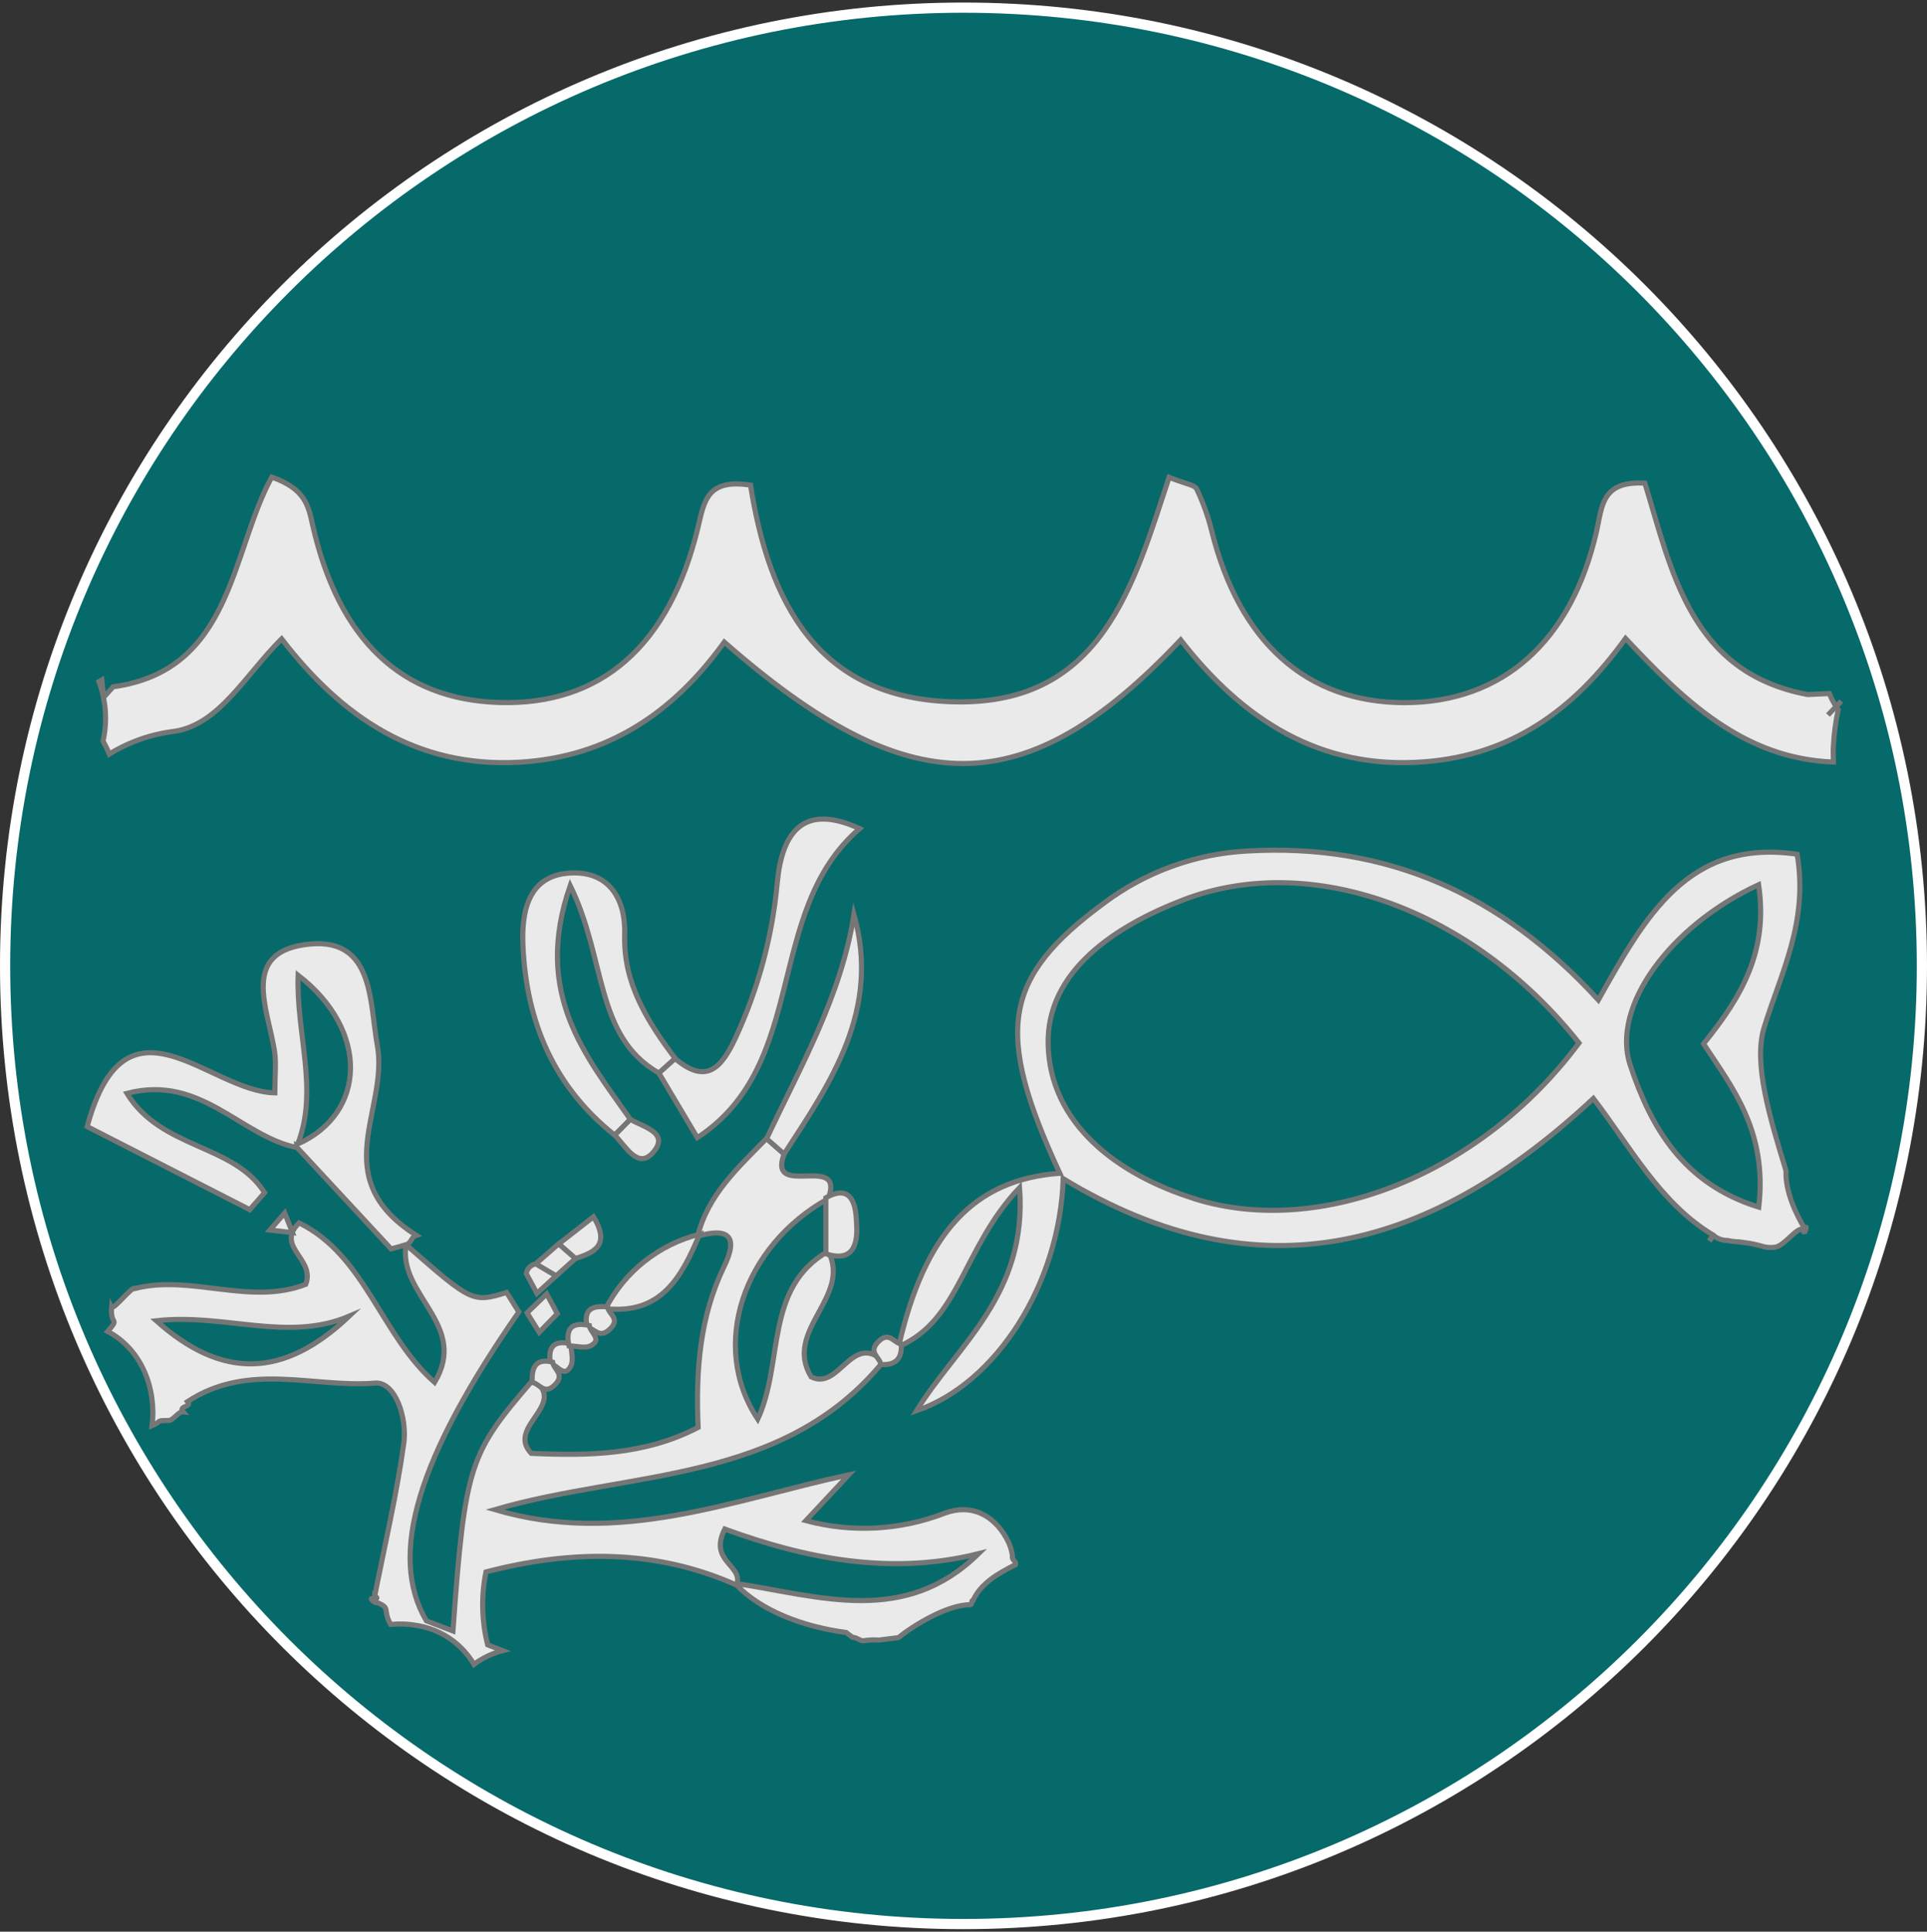 <svg width="378" height="379" viewBox="0 0 378 379" fill="none" xmlns="http://www.w3.org/2000/svg">
<rect x="0" y="0" width="378" height="379" fill="#333333" stroke="none"/>
<g id="Biologiskmangfold">
<path id="Vector" d="M335.09 243.36C335.872 244.007 336.855 244.36 337.87 244.36C338.386 244.479 338.911 244.556 339.44 244.59C340.17 244.59 341.39 244.83 342.08 244.9C342.855 245.031 343.622 245.201 344.38 245.41C345.275 245.722 346.231 245.818 347.17 245.69C349.31 245.36 351.67 241.11 353.17 242.3C353.75 240.56 352.11 243.79 353.17 242.3C351.17 239.01 349.17 234.6 349.34 230.67C346.13 220.13 342.9 209.58 345.05 202.58C348.37 191.79 353.77 181.86 351.53 168.58C330.11 165.46 321.72 180.82 312.53 197.17C293.53 176.39 271.01 166.35 243.67 167.95C233.485 168.488 223.691 172.049 215.54 178.18C195.69 192.8 193.98 203.34 206.89 231.18C190.12 232.36 180.34 242.86 175.28 265.18C187.36 260 187.75 245.91 199 234C200.57 255.08 186.77 264.84 178.79 277.78C194.42 272.42 206.86 252.95 207.56 232.26C246.4 255.81 280.05 245.88 311.56 216.52C318.72 225.86 324.66 237.14 335.09 243.34V243.36ZM233.44 236.22C218.16 231.48 204.88 221.46 204.6 205.79C204.35 191.55 217.69 182.7 231.14 177.54C256.08 167.97 287.85 179.3 308.74 205.63C289.64 231.27 258.2 243.92 233.44 236.24V236.22ZM344 237.84C329.23 233.27 322.85 222.26 318.77 209.94C315 198.56 326.54 182.66 343.97 174.58C345.91 187.64 340.58 196.65 333.17 205.79C338.81 214.41 345.73 222.9 344 237.84Z" fill="#EAEAEA" stroke="#777676" stroke-miterlimit="10"/>
<path id="Vector_2" d="M357.84 137.08L353.58 137.27C330.58 132.95 326.96 113.07 321.66 95.8C313.14 95.3 313.29 100.36 312.21 105.12C307.28 126.89 293.69 138.88 274.48 138.86C255.27 138.84 242.08 126.96 236.66 105.08C235.958 102.264 234.973 99.527 233.72 96.91C233.34 96.14 231.67 95.99 228.33 94.65C221.4 115.57 215.27 139.16 186.61 138.71C159.11 138.27 149.81 118.78 146.22 96.19C137.54 94.82 137.11 99.55 135.92 104.48C130.29 127.77 116.86 139.43 96.92 138.83C77.8 138.25 65.42 126.6 60.3 103.91C59.48 100.23 58.88 96.91 52.3 94.61C44.24 109.41 44.6 132.54 21.2 135.75L19.33 137.82C19.22 136.69 19.1 135.56 18.98 134.43C18.8 134.54 18.61 134.66 18.42 134.76C19.809 138.484 20.083 142.532 19.21 146.41C19.678 147.225 20.086 148.074 20.43 148.95C24.326 146.551 28.697 145.025 33.24 144.48C41.97 143.16 47 133.59 54.24 126.34C66.09 141.76 80.72 151.64 100.81 150.55C118.33 149.55 131.13 140.76 141.08 126.98C177.29 158.74 200.08 158.89 230.6 126.55C242.72 142.12 257.9 152.12 278.6 150.45C295.35 149.1 307.6 140.51 317.87 126.26C329.21 138.34 340.97 149.87 358.64 150.51C358.64 149.45 358.55 148.38 358.64 147.33C358.765 144.952 359.079 142.588 359.58 140.26C358.888 139.265 358.305 138.199 357.84 137.08Z" fill="#EAEAEA" stroke="#777676" stroke-miterlimit="10"/>
<path id="Vector_3" d="M143.5 312C148.31 317 156.44 320.16 165 321.3L165.61 321.78C166.36 322.27 166.13 322.27 166.36 322.27C167.07 322.27 167.61 322.87 168.27 322.93C169.303 322.751 170.355 322.701 171.4 322.78L175.23 322.3C178 320.04 184.74 315.84 189.31 315.84C189.79 315.84 189.43 314.95 189.89 314.98C191.4 311.65 194.72 309.75 198.2 307.98C198.38 307.21 197.34 307.04 197.61 306.31C197.445 305.075 197.045 303.884 196.43 302.8C193.83 298.16 189.43 295.97 184.28 297.9C175.597 301.258 166.071 301.766 157.08 299.35L165.49 290.35C142.49 295.35 120.42 304.41 96.07 297.19C122.38 289.49 152.61 292.24 172.28 268.1C166.11 262.31 163.64 273.89 158.12 271.15C152.56 262.01 166.12 255.49 161.46 246.5C148.89 253.68 152.8 268.28 147.64 279.44C138.1 265.05 144.77 245.44 161.46 236.17C164.9 227.01 149.46 236.42 152.81 227.4C151.67 226.38 150.527 225.363 149.38 224.35C143.86 230.03 137.87 235.35 135.85 243.55C141.85 241.79 143.93 243.55 141.05 249.46C136.25 259.36 135.46 269.94 135.95 281.06C125.37 286.55 114.3 286.64 103.21 286.15C98.21 280.86 110.49 276.63 103.61 271.67C91.1 286.19 90.25 288 87.85 321L82.63 319C75.08 306.11 80.88 287 100.77 258.41L98.39 254.59C91.75 256.59 91.59 256.59 78.65 245.21C79.73 244.91 79.65 243.68 80.65 243.37C62.81 232 75.36 218.76 73 206C71.5 197.73 72.36 185.08 59.86 186.22C45.91 187.5 51.57 198.9 52.86 207.3C53.2 209.61 52.91 212 52.91 215.42C39.91 215.18 23.71 194.04 16.1 222.03L48 238.33L50.9 235C44.82 225.37 30.69 226.55 23.9 215.52C38.37 211.71 46.19 223.89 57.18 226.14V226.04L75.73 246.04L78.65 245.22C77.04 255.13 91.03 260.88 84.25 272.22C73.72 262.98 70.68 247.36 57.67 240.93C52.9 245.64 60.93 247.98 58.97 252.99C48.05 257.24 36.45 250.99 25.46 253.81C25.08 253.11 21.26 258.12 20.9 257.42C20.58 261.29 22.62 259.31 20.13 262.23C26.84 265.77 29.71 273.5 28.84 280.7C30.9 279.85 29.35 279.7 32.03 279.7C33.03 279.7 34.03 277.87 34.91 277.99C33.91 276.79 36.76 277.14 35.79 275.99C47.79 268.12 60.63 273.35 72.52 272.36C76.64 272.01 78.87 279.36 78.22 284.1C76.82 294.25 74.44 304.27 72.3 315.16C70.63 313.96 74.06 315.32 72.52 314.05C72.52 314.41 72.34 314.8 72.3 315.16C76.06 316.56 73.83 316.53 75.63 319.71C76.18 319.71 76.74 319.62 77.33 319.62C84.33 319.62 89.22 322.94 91.98 327.54C93.66 326.287 95.569 325.377 97.6 324.86L94.66 323.72C93.478 319.035 93.365 314.144 94.33 309.41C110.85 305.12 127.37 304.8 143.5 312ZM141.17 301C156.77 306.7 173.54 310.19 190.95 305.83C176.48 320.05 159.83 314.2 143.59 311.71C144.56 308 138 307.29 141.17 301ZM57.4 225.46C61.54 214.85 57.08 203.86 57.48 192.34C71.52 203.17 70.87 219.45 57.4 225.46ZM29.65 260.13C43.05 258.61 55.33 264.4 67.49 259.24C54.49 271.58 42.42 271.53 29.65 260.13Z" fill="#EAEAEA" stroke="#777676" stroke-miterlimit="10"/>
<path id="Vector_4" d="M128.25 211.54C115.63 204.29 117.97 189.3 110.85 174.75C103.48 195.98 113.85 208.08 122.65 220.62L119.58 223.72C107.58 214.16 102.2 201.36 101.58 186.38C101.28 179.3 102.9 172.38 111.48 172.27C118.56 172.16 121.75 177.46 121.54 184.4C121.24 194 126.06 201.45 131.44 208.69L128.25 211.54Z" fill="#EAEAEA" stroke="#777676" stroke-miterlimit="10"/>
<path id="Vector_5" d="M131.43 208.69C137.51 213.84 140.48 210.6 143.21 204.78C147.715 195.103 150.513 184.72 151.48 174.09C152.41 164.41 156.48 158.47 167.61 163.57C148.77 179.83 157.83 209.76 135.79 224.21L128.25 211.54L131.43 208.69Z" fill="#EAEAEA" stroke="#777676" stroke-miterlimit="10"/>
<path id="Vector_6" d="M149.38 224.42C156.06 210.16 164.02 196.42 166.51 180.42C171.77 199.14 162.06 213.23 152.81 227.42C151.67 226.433 150.527 225.433 149.38 224.42Z" fill="#EAEAEA" stroke="#777676" stroke-miterlimit="10"/>
<path id="Vector_7" d="M136.24 243.15C132.78 251.41 128.77 258.98 117.8 257.75C119.658 254.145 122.264 250.977 125.444 248.46C128.624 245.942 132.305 244.132 136.24 243.15Z" fill="#EAEAEA" stroke="#777676" stroke-miterlimit="10"/>
<path id="Vector_8" d="M161 247C161 243.32 161 239.653 161 236C166.56 232.84 166.9 238.47 167 240.67C167.25 243.89 167.14 249 161 247Z" fill="#EAEAEA" stroke="#777676" stroke-miterlimit="10"/>
<path id="Vector_9" d="M122.65 220.62C125.22 222.14 130.39 223.24 127.16 227.05C124.16 230.57 121.75 225.89 119.58 223.72L122.65 220.62Z" fill="#EAEAEA" stroke="#777676" stroke-miterlimit="10"/>
<path id="Vector_10" d="M108.61 245.05L115.42 239.73C118.82 245.36 115.51 246.73 111.88 247.93L108.61 245.05Z" fill="#EAEAEA" stroke="#777676" stroke-miterlimit="10"/>
<path id="Vector_11" d="M111.88 247.93L108.08 251.33L104.08 248.98L108.58 245.05L111.88 247.93Z" fill="#EAEAEA" stroke="#777676" stroke-miterlimit="10"/>
<path id="Vector_12" d="M111 264.65C111 266.1 111.55 267.79 111 268.95C109.72 271.56 108.39 268.78 107 268.61C106.41 265.34 107.57 263.85 111 264.65Z" fill="#EAEAEA" stroke="#777676" stroke-miterlimit="10"/>
<path id="Vector_13" d="M175.79 264.71C175.99 267.583 174.657 268.916 171.79 268.71C171.57 267.26 169.2 266.33 171.31 264.22C173.42 262.11 174.33 264.49 175.79 264.71Z" fill="#EAEAEA" stroke="#777676" stroke-miterlimit="10"/>
<path id="Vector_14" d="M108.32 258.75L104.77 262.4C103.98 261.13 103.18 259.86 102.39 258.58L106.23 254.87L108.32 258.75Z" fill="#EAEAEA" stroke="#777676" stroke-miterlimit="10"/>
<path id="Vector_15" d="M108.08 251.33L104.32 254.75L102.23 250.87C102.307 250.398 102.529 249.962 102.867 249.623C103.204 249.284 103.639 249.059 104.11 248.98L108.08 251.33Z" fill="#EAEAEA" stroke="#777676" stroke-miterlimit="10"/>
<path id="Vector_16" d="M107.4 268.25C107.62 269.7 109.9 270.66 107.83 272.72C105.76 274.78 104.83 272.44 103.38 272.22C103.3 269.46 103.92 267.41 107.4 268.25Z" fill="#EAEAEA" stroke="#777676" stroke-miterlimit="10"/>
<path id="Vector_17" d="M118.18 257.44C118.38 258.84 120.77 259.71 118.67 261.74C116.57 263.77 115.67 261.67 114.22 261.44C113.34 257.92 115.14 257.07 118.18 257.44Z" fill="#EAEAEA" stroke="#777676" stroke-miterlimit="10"/>
<path id="Vector_18" d="M54.85 239C55.36 240.28 55.85 241.57 56.37 242.85L51.95 242.33L54.85 239Z" fill="#EAEAEA" stroke="#777676" stroke-miterlimit="10"/>
<path id="Vector_19" d="M114.59 261.06C114.76 262.42 117.29 263.85 114.8 265.06C113.67 265.61 112.03 265.06 110.62 265.06C109.87 261.64 111.18 260.31 114.59 261.06Z" fill="#EAEAEA" stroke="#777676" stroke-miterlimit="10"/>
<path id="Vector_20" d="M189 377.5C85.16 377.5 1 293.32 1 189.5C1 85.68 85.17 1.5 189 1.5C292.83 1.5 377 85.68 377 189.5C377 293.32 292.83 377.5 189 377.5Z" fill="#076A6A" stroke="white" stroke-width="2" stroke-miterlimit="10"/>
<path id="Vector_21" d="M335.15 242.79C335.44 242.98 335.73 243.17 336 243.38L335.15 242.79ZM336.09 242.38C336.872 243.027 337.855 243.38 338.87 243.38C339.386 243.499 339.911 243.576 340.44 243.61C341.17 243.61 342.39 243.85 343.08 243.92C343.855 244.051 344.622 244.221 345.38 244.43C346.275 244.742 347.231 244.838 348.17 244.71C350.31 244.38 352.67 240.13 354.17 241.32C354.75 239.58 353.11 242.81 354.17 241.32C352.17 238.03 350.17 233.62 350.34 229.69C347.13 219.15 343.9 208.6 346.05 201.6C349.37 190.81 354.77 180.88 352.53 167.6C331.11 164.48 322.72 179.84 313.53 196.19C294.53 175.41 272.01 165.37 244.67 166.97C234.485 167.508 224.691 171.069 216.54 177.2C196.69 191.82 194.98 202.36 207.89 230.2C191.12 231.38 181.34 241.88 176.28 264.2C188.36 259 188.75 244.91 200 233C201.57 254.08 187.77 263.84 179.79 276.78C195.42 271.42 207.86 251.95 208.56 231.26C247.4 254.81 281.05 244.88 312.56 215.52C319.72 224.86 325.66 236.14 336.09 242.34V242.38ZM234.44 235.22C219.16 230.48 205.88 220.46 205.6 204.79C205.35 190.55 218.69 181.7 232.14 176.54C257.08 166.97 288.85 178.3 309.74 204.63C290.64 230.27 259.2 242.92 234.44 235.24V235.22ZM345 236.84C330.23 232.27 323.85 221.26 319.77 208.94C316 197.56 327.54 181.66 344.97 173.58C346.91 186.64 341.58 195.65 334.17 204.79C339.81 213.41 346.73 221.9 345 236.84Z" fill="#EAEAEA" stroke="#777676" stroke-miterlimit="10"/>
<path id="Vector_22" d="M358.84 136.08L354.58 136.27C331.58 131.95 327.96 112.07 322.66 94.8C314.14 94.3 314.29 99.36 313.21 104.12C308.28 125.89 294.69 137.88 275.48 137.86C256.27 137.84 243.08 125.96 237.66 104.08C236.958 101.264 235.973 98.527 234.72 95.91C234.34 95.14 232.67 94.99 229.33 93.65C222.4 114.57 216.27 138.16 187.61 137.71C160.11 137.27 150.81 117.78 147.22 95.19C138.54 93.82 138.11 98.55 136.92 103.48C131.29 126.77 117.86 138.43 97.92 137.83C78.8 137.25 66.42 125.6 61.3 102.91C60.48 99.23 59.88 95.91 53.3 93.61C45.24 108.41 45.6 131.54 22.2 134.75L20.33 136.82C20.22 135.69 20.1 134.56 19.98 133.43C19.8 133.54 19.61 133.66 19.42 133.76C20.809 137.484 21.083 141.532 20.21 145.41C20.678 146.225 21.086 147.074 21.43 147.95C25.326 145.551 29.697 144.025 34.24 143.48C42.97 142.16 48 132.59 55.24 125.34C67.09 140.76 81.72 150.64 101.81 149.55C119.33 148.55 132.13 139.76 142.08 125.98C178.29 157.74 201.08 157.89 231.6 125.55C243.72 141.12 258.9 151.12 279.6 149.45C296.35 148.1 308.6 139.51 318.87 125.26C330.21 137.34 341.97 148.87 359.64 149.51C359.64 148.45 359.55 147.38 359.64 146.33C359.765 143.952 360.079 141.588 360.58 139.26C359.888 138.265 359.305 137.199 358.84 136.08V136.08Z" fill="#EAEAEA" stroke="#777676" stroke-miterlimit="10"/>
<path id="Vector_23" d="M144.5 311C149.31 316 157.44 319.16 166 320.3L166.61 320.78C167.36 321.27 167.13 321.27 167.36 321.27C168.07 321.27 168.61 321.87 169.27 321.93C170.303 321.751 171.355 321.701 172.4 321.78L176.23 321.3C179 319.04 185.74 314.84 190.31 314.84C190.79 314.84 190.43 313.95 190.89 313.98C192.4 310.65 195.72 308.75 199.2 306.98C199.38 306.21 198.34 306.04 198.61 305.31C198.445 304.075 198.045 302.884 197.43 301.8C194.83 297.16 190.43 294.97 185.28 296.9C176.597 300.258 167.071 300.766 158.08 298.35L166.49 289.35C143.49 294.35 121.42 303.41 97.07 296.19C123.38 288.49 153.61 291.24 173.28 267.1C167.11 261.31 164.64 272.89 159.12 270.15C153.56 261.01 167.12 254.49 162.46 245.5C149.89 252.68 153.8 267.28 148.64 278.44C139.1 264.05 145.77 244.44 162.46 235.17C165.9 226.01 150.46 235.42 153.81 226.4C152.67 225.38 151.527 224.363 150.38 223.35C144.86 229.03 138.87 234.35 136.85 242.55C142.85 240.79 144.93 242.55 142.05 248.46C137.25 258.36 136.46 268.94 136.95 280.06C126.37 285.55 115.3 285.64 104.21 285.15C99.21 279.86 111.49 275.63 104.61 270.67C92.1 285.19 91.25 287 88.85 320L83.63 318C76.08 305.11 81.88 286 101.77 257.41L99.39 253.59C92.75 255.59 92.59 255.59 79.65 244.21C80.73 243.91 80.65 242.68 81.65 242.37C63.81 231 76.36 217.76 74 205C72.5 196.73 73.36 184.08 60.86 185.22C46.91 186.5 52.57 197.9 53.86 206.3C54.2 208.61 53.91 211 53.91 214.42C40.91 214.18 24.71 193.04 17.1 221.03L49 237.33L51.9 234C45.82 224.37 31.69 225.55 24.9 214.52C39.37 210.71 47.19 222.89 58.18 225.14V225.04L76.73 245.04L79.65 244.22C78.04 254.13 92.03 259.88 85.25 271.22C74.72 261.98 71.68 246.36 58.67 239.93C53.9 244.64 61.93 246.98 59.97 251.99C49.05 256.24 37.45 249.99 26.46 252.81C26.08 252.11 22.26 257.12 21.9 256.42C21.58 260.29 23.62 258.31 21.13 261.23C27.84 264.77 30.71 272.5 29.84 279.7C31.9 278.85 30.35 278.7 33.03 278.7C34.03 278.7 35.03 276.87 35.91 276.99C34.91 275.79 37.76 276.14 36.79 274.99C48.79 267.12 61.63 272.35 73.52 271.36C77.64 271.01 79.87 278.36 79.22 283.1C77.82 293.25 75.44 303.27 73.3 314.16C71.63 312.96 75.06 314.32 73.52 313.05C73.52 313.41 73.34 313.8 73.3 314.16C77.06 315.56 74.83 315.53 76.63 318.71C77.18 318.71 77.74 318.62 78.33 318.62C85.33 318.62 90.22 321.94 92.98 326.54C94.66 325.287 96.569 324.377 98.6 323.86L95.66 322.72C94.478 318.035 94.365 313.144 95.33 308.41C111.85 304.12 128.37 303.8 144.5 311ZM142.17 300C157.77 305.7 174.54 309.19 191.95 304.83C177.48 319.05 160.83 313.2 144.59 310.71C145.56 307 139 306.29 142.17 300ZM58.4 224.46C62.54 213.85 58.08 202.86 58.48 191.34C72.52 202.17 71.87 218.45 58.4 224.46ZM30.65 259.13C44.05 257.61 56.33 263.4 68.49 258.24C55.49 270.58 43.42 270.53 30.65 259.13Z" fill="#EAEAEA" stroke="#777676" stroke-miterlimit="10"/>
<g id="Vector_24">
<path d="M358.57 140.28L361.18 137.56Z" fill="#EAEAEA"/>
<path d="M358.57 140.28L361.18 137.56" stroke="#777676" stroke-miterlimit="10"/>
</g>
<path id="Vector_25" d="M129.25 210.54C116.63 203.29 118.97 188.3 111.85 173.75C104.48 194.98 114.85 207.08 123.65 219.62L120.58 222.72C108.58 213.16 103.2 200.36 102.58 185.38C102.28 178.3 103.9 171.38 112.48 171.27C119.56 171.16 122.75 176.46 122.54 183.4C122.24 193 127.06 200.45 132.44 207.69L129.25 210.54Z" fill="#EAEAEA" stroke="#777676" stroke-miterlimit="10"/>
<path id="Vector_26" d="M132.43 207.69C138.51 212.84 141.48 209.6 144.21 203.78C148.715 194.103 151.513 183.72 152.48 173.09C153.41 163.41 157.48 157.47 168.61 162.57C149.77 178.83 158.83 208.76 136.79 223.21L129.25 210.54L132.43 207.69Z" fill="#EAEAEA" stroke="#777676" stroke-miterlimit="10"/>
<path id="Vector_27" d="M150.38 223.42C157.06 209.16 165.02 195.42 167.51 179.42C172.77 198.14 163.06 212.23 153.81 226.42C152.67 225.433 151.527 224.433 150.38 223.42Z" fill="#EAEAEA" stroke="#777676" stroke-miterlimit="10"/>
<path id="Vector_28" d="M137.24 242.15C133.78 250.41 129.77 257.98 118.8 256.75C120.658 253.145 123.264 249.977 126.444 247.46C129.624 244.942 133.305 243.132 137.24 242.15V242.15Z" fill="#EAEAEA" stroke="#777676" stroke-miterlimit="10"/>
<path id="Vector_29" d="M162 246C162 242.32 162 238.653 162 235C167.56 231.84 167.9 237.47 168 239.67C168.25 242.89 168.14 248 162 246Z" fill="#EAEAEA" stroke="#777676" stroke-miterlimit="10"/>
<path id="Vector_30" d="M123.65 219.62C126.22 221.14 131.39 222.24 128.16 226.05C125.16 229.57 122.75 224.89 120.58 222.72L123.65 219.62Z" fill="#EAEAEA" stroke="#777676" stroke-miterlimit="10"/>
<path id="Vector_31" d="M109.61 244.05L116.42 238.73C119.82 244.36 116.51 245.73 112.88 246.93L109.61 244.05Z" fill="#EAEAEA" stroke="#777676" stroke-miterlimit="10"/>
<path id="Vector_32" d="M112.88 246.93L109.08 250.33L105.08 247.98L109.58 244.05L112.88 246.93Z" fill="#EAEAEA" stroke="#777676" stroke-miterlimit="10"/>
<path id="Vector_33" d="M112 263.65C112 265.1 112.55 266.79 112 267.95C110.72 270.56 109.39 267.78 108 267.61C107.41 264.34 108.57 262.85 112 263.65Z" fill="#EAEAEA" stroke="#777676" stroke-miterlimit="10"/>
<path id="Vector_34" d="M176.79 263.71C176.99 266.583 175.657 267.916 172.79 267.71C172.57 266.26 170.2 265.33 172.31 263.22C174.42 261.11 175.33 263.49 176.79 263.71Z" fill="#EAEAEA" stroke="#777676" stroke-miterlimit="10"/>
<path id="Vector_35" d="M109.32 257.75L105.77 261.4C104.98 260.13 104.18 258.86 103.39 257.58L107.23 253.87L109.32 257.75Z" fill="#EAEAEA" stroke="#777676" stroke-miterlimit="10"/>
<path id="Vector_36" d="M109.08 250.33L105.32 253.75L103.23 249.87C103.307 249.398 103.529 248.962 103.867 248.623C104.204 248.284 104.639 248.059 105.11 247.98L109.08 250.33Z" fill="#EAEAEA" stroke="#777676" stroke-miterlimit="10"/>
<path id="Vector_37" d="M108.4 267.25C108.62 268.7 110.9 269.66 108.83 271.72C106.76 273.78 105.83 271.44 104.38 271.22C104.3 268.46 104.92 266.41 108.4 267.25Z" fill="#EAEAEA" stroke="#777676" stroke-miterlimit="10"/>
<path id="Vector_38" d="M119.18 256.44C119.38 257.84 121.77 258.71 119.67 260.74C117.57 262.77 116.67 260.67 115.22 260.44C114.34 256.92 116.14 256.07 119.18 256.44Z" fill="#EAEAEA" stroke="#777676" stroke-miterlimit="10"/>
<path id="Vector_39" d="M55.85 238C56.36 239.28 56.85 240.57 57.37 241.85L52.95 241.33L55.85 238Z" fill="#EAEAEA" stroke="#777676" stroke-miterlimit="10"/>
<path id="Vector_40" d="M115.59 260.06C115.76 261.42 118.29 262.85 115.8 264.06C114.67 264.61 113.03 264.06 111.62 264.06C110.87 260.64 112.18 259.31 115.59 260.06Z" fill="#EAEAEA" stroke="#777676" stroke-miterlimit="10"/>
</g>
</svg>
